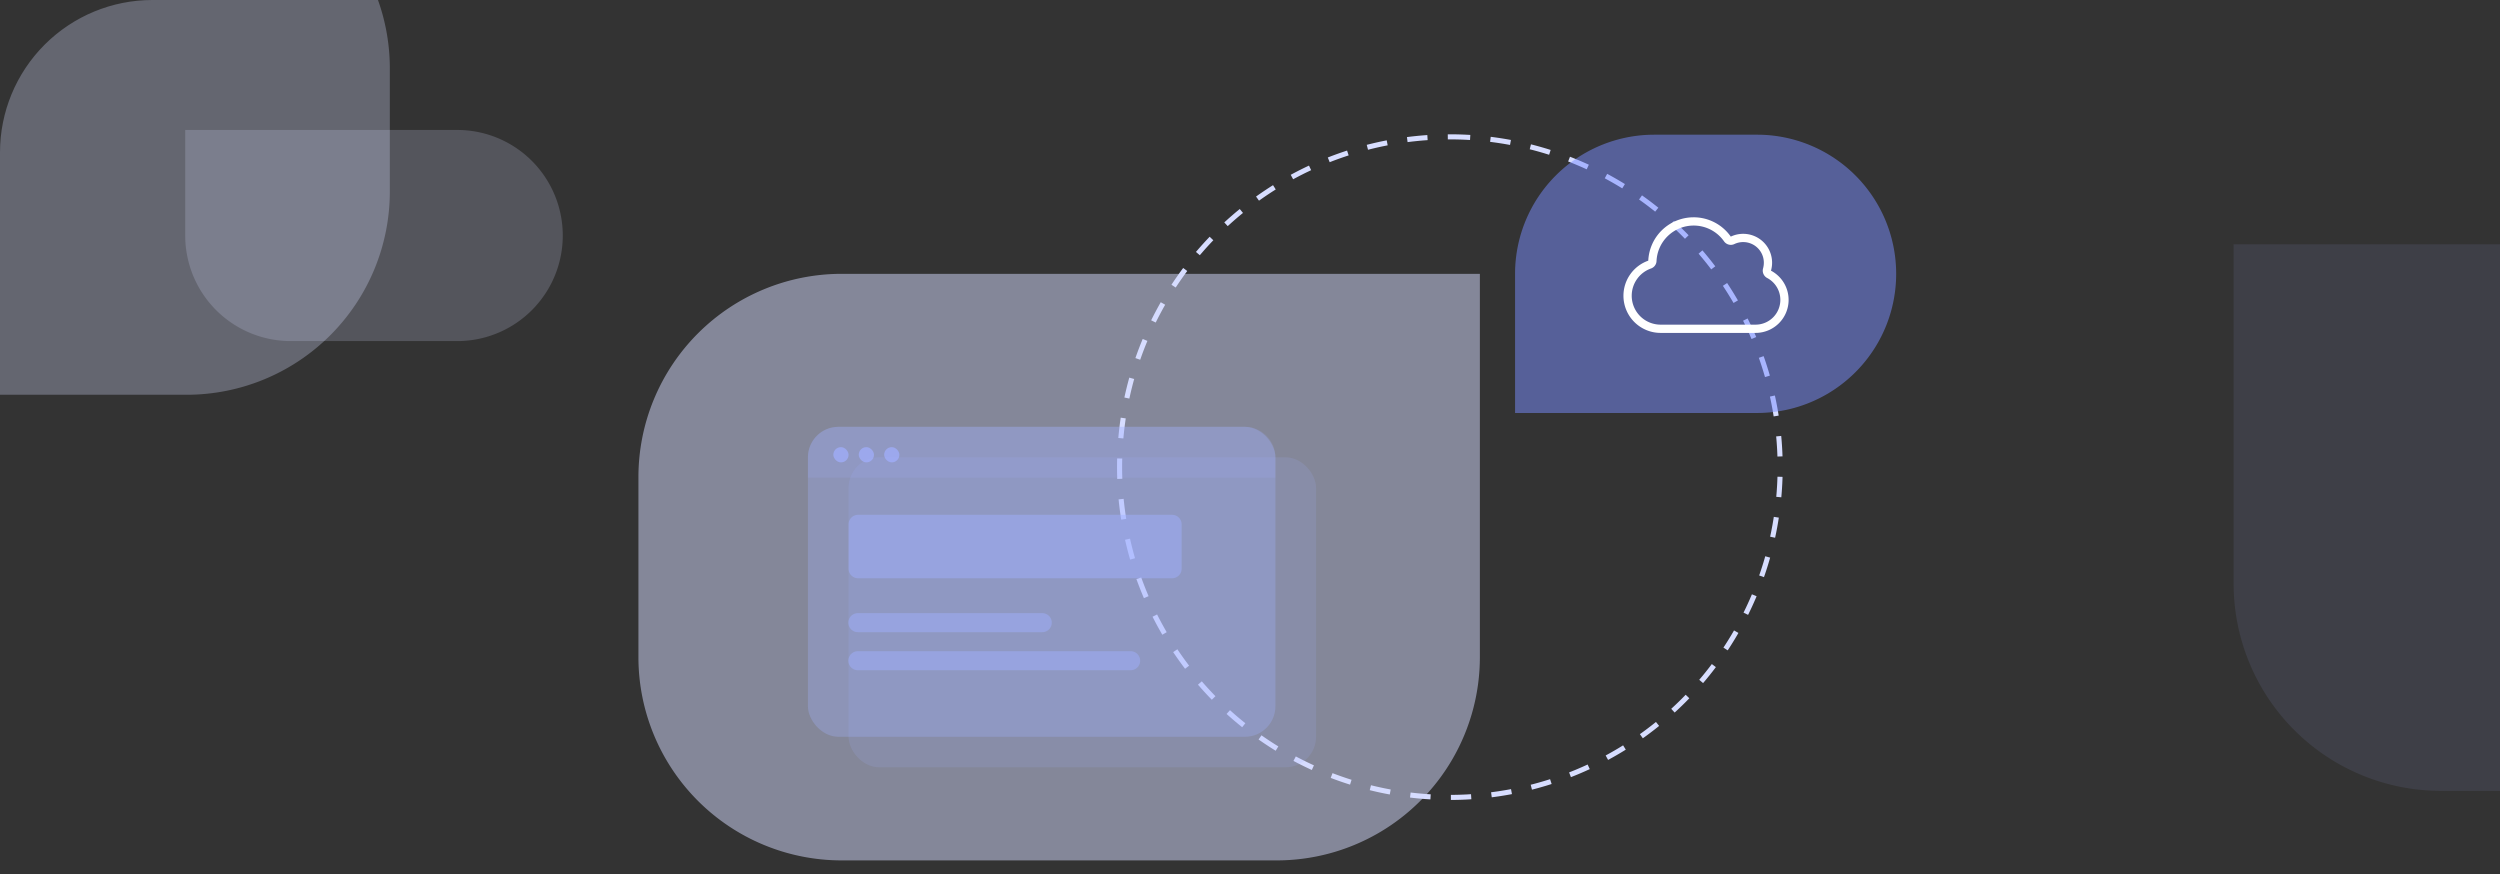 <svg xmlns="http://www.w3.org/2000/svg" xmlns:xlink="http://www.w3.org/1999/xlink" width="492" height="172" viewBox="0 0 492 172">
  <rect x="0" y="0" width="492" height="172" fill="#333333" stroke="none"/>
  <defs>
    <style>
      .cls-1, .cls-4, .cls-5, .cls-7 {
        fill: #d7ddff;
      }

      .cls-1 {
        stroke: rgba(255,255,255,0.5);
      }

      .cls-1, .cls-4 {
        opacity: 0.2;
      }

      .cls-2 {
        clip-path: url(#clip-path);
      }

      .cls-3 {
        fill: #a1b0ff;
        opacity: 0.1;
      }

      .cls-4, .cls-5 {
        stroke: rgba(0,0,0,0);
      }

      .cls-5 {
        opacity: 0.3;
      }

      .cls-6 {
        fill: none;
        stroke: #d7ddff;
        stroke-dasharray: 4;
      }

      .cls-12, .cls-7 {
        opacity: 0.5;
      }

      .cls-8 {
        fill: rgba(161,176,255,0.15);
      }

      .cls-9 {
        fill: rgba(161,176,255,0.3);
      }

      .cls-10 {
        fill: rgba(161,176,255,0.7);
      }

      .cls-11 {
        fill: rgba(161,176,255,0.47);
      }

      .cls-12 {
        fill: #7a8fff;
      }

      .cls-13 {
        fill: #fff;
      }
    </style>
    <clipPath id="clip-path">
      <path id="Rectangle_32449" data-name="Rectangle 32449" class="cls-1" d="M30,0H462a30,30,0,0,1,30,30V172a0,0,0,0,1,0,0H0a0,0,0,0,1,0,0V30A30,30,0,0,1,30,0Z"/>
    </clipPath>
  </defs>
  <g id="Mask_Group_20903" data-name="Mask Group 20903" class="cls-2">
    <g id="Group_41295" data-name="Group 41295" transform="translate(-64.005 -26.539)">
      <path id="Path_52589" data-name="Path 52589" class="cls-3" d="M827.393,150.86H948.254a40.8,40.8,0,0,1,40.851,40.759v26.048a40.8,40.8,0,0,1-40.851,40.759H868.244a40.8,40.8,0,0,1-40.851-40.759Z" transform="translate(-323.814 -76.247)"/>
      <path id="Path_53080" data-name="Path 53080" class="cls-4" d="M20.776,0h32.9A20.776,20.776,0,0,1,74.448,20.776V41.551H20.776A20.776,20.776,0,0,1,20.776,0Z" transform="translate(174.903 93.666) rotate(180)"/>
      <path id="Path_53079" data-name="Path 53079" class="cls-5" d="M40,0h60.724a40,40,0,0,1,40,40v64.229H40a40,40,0,0,1-40-40V40A40,40,0,0,1,40,0Z" transform="translate(140.724 104.229) rotate(180)"/>
      <g id="Group_41304" data-name="Group 41304" transform="translate(189.648 47.23)">
        <path id="Path_53084" data-name="Path 53084" class="cls-6" d="M65,0A65,65,0,1,1,0,65,65,65,0,0,1,65,0Z" transform="translate(94.69 6.241)"/>
        <g id="Group_41303" data-name="Group 41303" transform="translate(0 33.2)">
          <path id="Path_53081" data-name="Path 53081" class="cls-7" d="M40,0H165.595V75.436a40,40,0,0,1-40,40H40a40,40,0,0,1-40-40V40A40,40,0,0,1,40,0Z"/>
          <rect id="Rectangle_32660" data-name="Rectangle 32660" class="cls-8" width="92" height="61" rx="6" transform="translate(41.357 36.108)"/>
          <rect id="Rectangle_32655" data-name="Rectangle 32655" class="cls-9" width="92" height="61" rx="6" transform="translate(33.357 30.108)"/>
          <path id="Rectangle_32656" data-name="Rectangle 32656" class="cls-8" d="M6,0H86a6,6,0,0,1,6,6v4a0,0,0,0,1,0,0H0a0,0,0,0,1,0,0V6A6,6,0,0,1,6,0Z" transform="translate(33.357 30.108)"/>
          <rect id="Rectangle_32657" data-name="Rectangle 32657" class="cls-10" width="3" height="3" rx="1.5" transform="translate(38.357 34.108)"/>
          <rect id="Rectangle_32658" data-name="Rectangle 32658" class="cls-10" width="3" height="3" rx="1.5" transform="translate(43.357 34.108)"/>
          <rect id="Rectangle_32659" data-name="Rectangle 32659" class="cls-10" width="3" height="3" rx="1.5" transform="translate(48.357 34.108)"/>
          <g id="Group_41737" data-name="Group 41737" transform="translate(41.357 47.425)">
            <g id="Group_41045" data-name="Group 41045" transform="translate(0 19.35)">
              <path id="Path_52510" data-name="Path 52510" class="cls-11" d="M1.873,0h36.2a1.873,1.873,0,1,1,0,3.745H1.873A1.873,1.873,0,1,1,1.873,0Z" transform="translate(0 0)"/>
              <path id="Path_52511" data-name="Path 52511" class="cls-11" d="M1.873,0H55.554a1.873,1.873,0,0,1,0,3.745H1.873A1.873,1.873,0,1,1,1.873,0Z" transform="translate(0 7.49)"/>
            </g>
            <path id="Path_52509" data-name="Path 52509" class="cls-11" d="M1.873,0h61.8a1.873,1.873,0,0,1,1.873,1.873v8.739a1.873,1.873,0,0,1-1.873,1.873H1.873A1.873,1.873,0,0,1,0,10.611V1.873A1.873,1.873,0,0,1,1.873,0Z"/>
          </g>
        </g>
        <g id="Group_41298" data-name="Group 41298" transform="translate(172.522 5.818)">
          <path id="Path_53083" data-name="Path 53083" class="cls-12" d="M27.383,0h20.4a27.383,27.383,0,0,1,0,54.765H0V27.383A27.383,27.383,0,0,1,27.383,0Z"/>
          <path id="Path_53082" data-name="Path 53082" class="cls-13" d="M5.571-15.859a4.039,4.039,0,0,1,1.742-.391,4.061,4.061,0,0,1,4.063,4.063,4.239,4.239,0,0,1-.152,1.117,1.636,1.636,0,0,0,.8,1.884,4.87,4.87,0,0,1,2.6,4.311A4.876,4.876,0,0,1,9.75,0H-8.937a5.685,5.685,0,0,1-5.688-5.687,5.693,5.693,0,0,1,3.8-5.368,1.616,1.616,0,0,0,1.082-1.463A7.314,7.314,0,0,1-2.437-19.5a7.293,7.293,0,0,1,5.982,3.108,1.627,1.627,0,0,0,2.026.533Zm-.7-1.468a8.924,8.924,0,0,0-7.312-3.8,8.935,8.935,0,0,0-8.927,8.536,7.322,7.322,0,0,0-4.885,6.9A7.314,7.314,0,0,0-8.938,1.625H9.75a6.5,6.5,0,0,0,6.5-6.5,6.5,6.5,0,0,0-3.468-5.748A5.677,5.677,0,0,0,13-12.187a5.685,5.685,0,0,0-5.687-5.687A5.662,5.662,0,0,0,4.875-17.327Z" transform="translate(37.583 37.382)"/>
        </g>
      </g>
    </g>
  </g>
</svg>
